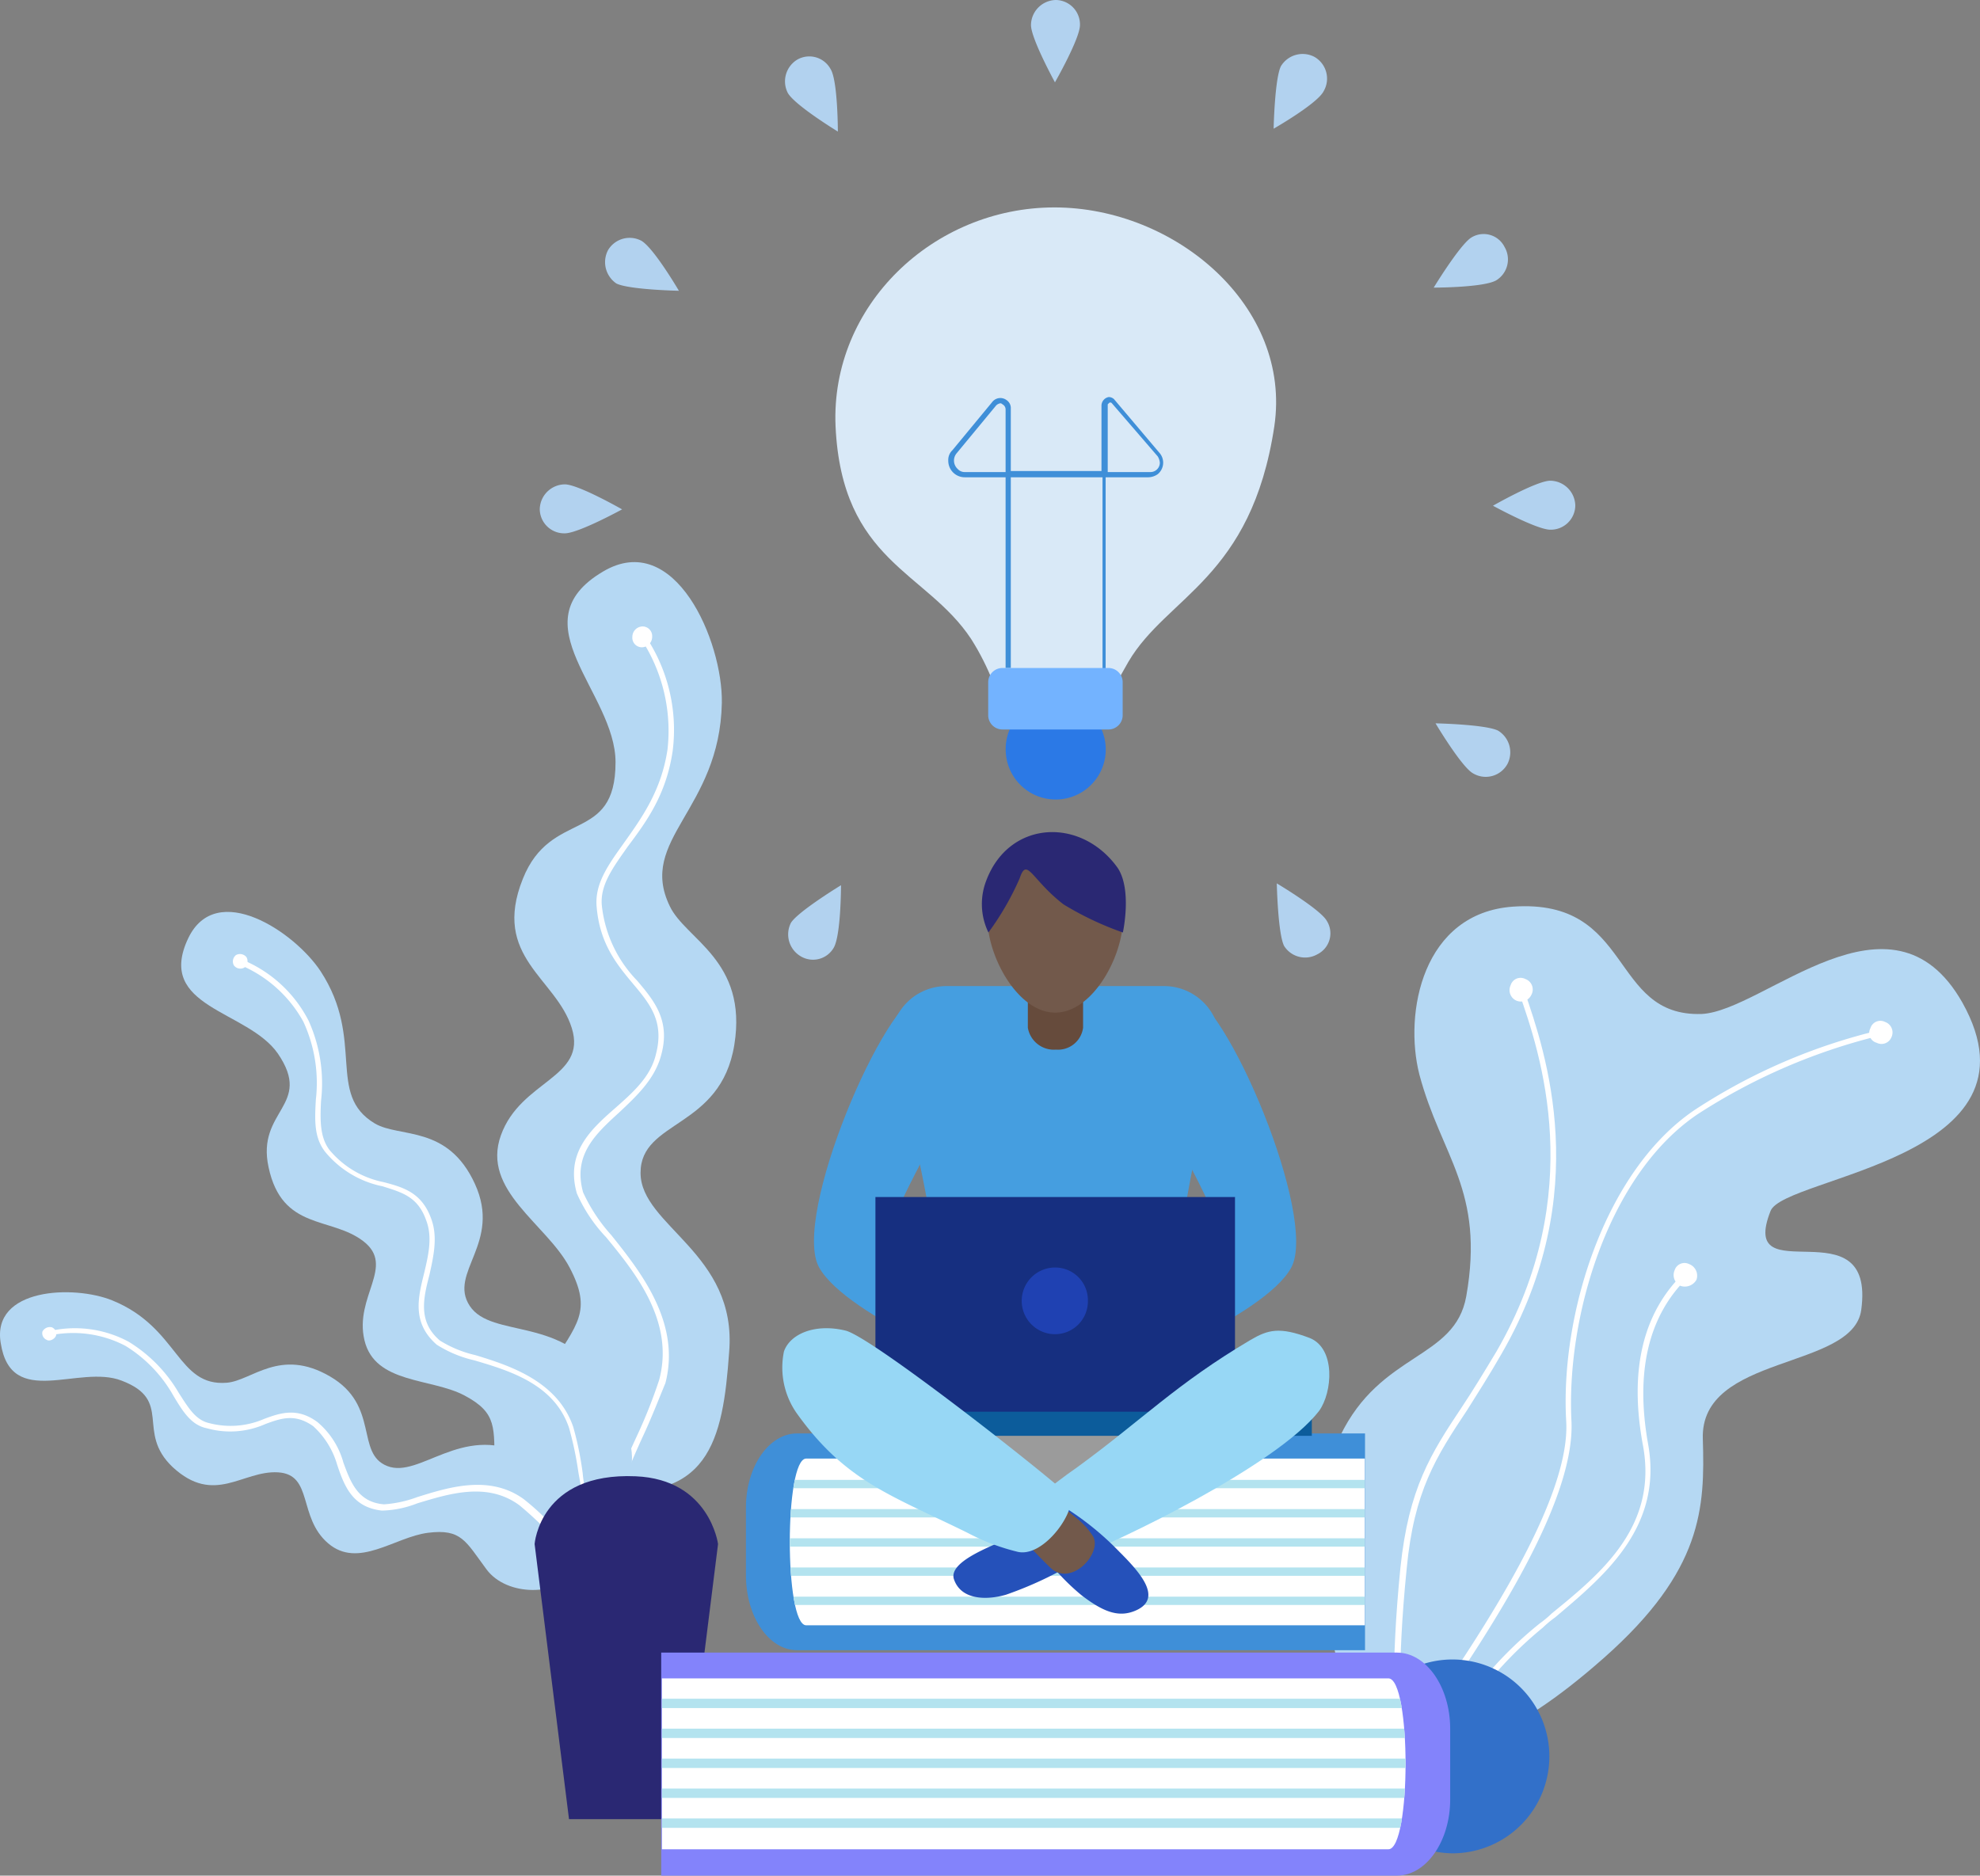 <svg xmlns="http://www.w3.org/2000/svg" xmlns:xlink="http://www.w3.org/1999/xlink" width="189.978" height="179.986" viewBox="0 0 189.978 179.986"><rect x="0" y="0" width="189.978" height="179.986" fill="#808080" stroke="none"/><defs><clipPath id="a"><path d="M1.6,16H55.2V0H1.6C-.5,0-.5,16,1.6,16Z"/></clipPath><clipPath id="b"><path d="M69.7,0H0V16.4H69.7C71.9,16.4,71.9,0,69.7,0Z"/></clipPath></defs><g transform="translate(-0.029 -1)"><g transform="translate(80.199 20.904)"><path d="M42.1,21c-2.2,14.6-10.3,16.3-14,22.6-3.8,6.5-3.2,9.2-7,8.6-5.4-.8-4.4-5-8.1-10.8C8.7,34.9.6,34,0,21-.5,9.4,9.4,0,21,0S43.8,9.5,42.1,21Z" fill="#d9e9f7"/></g><g transform="translate(91.014 39.1)"><path d="M15.3,28.4h-.5V7.7H6V26H5.5V7.7H1.6A1.58,1.58,0,0,1,0,6.1a1.284,1.284,0,0,1,.4-1L4.2.5A.988.988,0,0,1,5.6.3a.909.909,0,0,1,.4.8v6h8.7V.8a.849.849,0,0,1,.7-.8.764.764,0,0,1,.5.2l4.4,5.2a1.426,1.426,0,0,1-.2,2,1.613,1.613,0,0,1-.9.3H15.1V28.4Zm0-21.2h4.1a.9.9,0,0,0,.9-.9,1.421,1.421,0,0,0-.2-.6L15.7.6a.188.188,0,0,0-.3,0l-.1.1ZM5,.6a.758.758,0,0,0-.4.2L.8,5.4A1.093,1.093,0,0,0,.9,6.9a.908.908,0,0,0,.7.3H5.5v-6A.55.55,0,0,0,5.2.7.31.31,0,0,0,5,.6Z" fill="#3f8fd8"/></g><g transform="translate(47.789 55.147)"><path d="M9.1,88.7C5.3,88.2,2.4,81.3,5,77.1s4.1-5.4,1.9-9.6S-1.6,60.1.3,54.8s8.3-5.5,6.8-10.3S-.6,37.7,2.4,30.2c2.7-6.8,8.9-3.3,8.9-11.2,0-6.7-9.5-13.4-1.2-18.3C17-3.4,21.6,7.4,21.5,13.3c-.2,10.3-8.1,13.1-5,19.5C18,36,24,38,22.7,46.1s-9,7.2-9,12.3,9.3,7.7,8.5,17.2C21.6,84.1,20.3,90.4,9.1,88.7Z" fill="#b5d8f3"/></g><g transform="translate(55.176 61.917)"><path d="M4.3,83.2H3.7c0-1.3,1.1-3.8,2.3-6.4a48.671,48.671,0,0,0,2.1-5.3C9.6,65.9,5.8,61.2,3,57.8A14.691,14.691,0,0,1,.2,53.6c-1.1-3.9,1.3-6.1,3.7-8.2,1.7-1.5,3.4-3,3.9-5.2.8-3.1-.6-4.8-2.2-6.7-1.5-1.8-3.2-3.8-3.5-7.4-.2-2.2,1.1-4,2.6-6.1,1.7-2.4,3.6-5,4.2-9A16.063,16.063,0,0,0,6.3.3L6.7,0A16.12,16.12,0,0,1,9.4,11.1c-.6,4.2-2.5,6.8-4.3,9.2C3.7,22.3,2.4,24,2.6,26A12.2,12.2,0,0,0,6,33.2c1.6,1.9,3.2,3.8,2.3,7.1-.6,2.3-2.3,3.9-4,5.5C2,47.9-.2,49.9.8,53.5a16.19,16.19,0,0,0,2.7,4.1c2.8,3.5,6.7,8.4,5.2,14.2C8,73.5,7.3,75.3,6.5,77,5.4,79.4,4.3,82,4.3,83.2Z" fill="#fff"/></g><g transform="translate(60.702 61.115)"><path d="M1.9,1a1,1,0,0,1-1,1A.919.919,0,0,1,0,1,1,1,0,0,1,1,0,.923.923,0,0,1,1.9,1Z" fill="#fff"/></g><g transform="translate(17.399 88.514)"><path d="M37.7,59c-2.6,1.3-7.5-1.9-7.6-5.7s.3-5.2-2.9-6.9-8.6-1.1-9.6-5.3,3-7.1-.1-9.5-7.8-1-9.1-7.1c-1.2-5.5,4.3-5.9.9-10.9C6.4,9.4-2.5,9.2.7,2.5c2.7-5.6,10.2-.6,12.7,3.2,4.3,6.6.5,11.8,5.2,14.6,2.4,1.4,7,.1,9.6,5.8s-2.6,8.5-.5,11.7,9.2.9,12.8,7.3C43.7,50.7,45.6,55.2,37.7,59Z" fill="#b5d8f3"/></g><g transform="translate(22.933 93.038)"><path d="M33.9,54.4c-.6-.9-.9-2.9-1.3-5.1a32.9,32.9,0,0,0-.9-4.3c-1.4-4.2-5.7-5.5-9.1-6.5A11.447,11.447,0,0,1,19,37c-2.4-2.1-1.8-4.5-1.2-6.9.4-1.7.8-3.4.2-5-.8-2.3-2.3-2.7-4.2-3.3a9.574,9.574,0,0,1-5.5-3.3c-1.1-1.4-1-3.1-.9-5A14.013,14.013,0,0,0,6.2,6,12.394,12.394,0,0,0,0,.5L.2,0A12.482,12.482,0,0,1,6.7,5.9a14.58,14.58,0,0,1,1.2,7.7c-.1,1.9-.1,3.5.8,4.7a9.055,9.055,0,0,0,5.2,3.1c1.9.5,3.7,1,4.6,3.6.6,1.7.2,3.5-.2,5.3-.6,2.3-1.1,4.5,1,6.3A11.122,11.122,0,0,0,22.7,38c3.3,1,7.9,2.5,9.4,6.9a31.167,31.167,0,0,1,.9,4.4,17.291,17.291,0,0,0,1.2,4.9Z" fill="#fff"/></g><g transform="translate(22.276 92.547)"><path d="M1.4.3a.775.775,0,0,1-.2,1,.775.775,0,0,1-1-.2A.775.775,0,0,1,.4.1a.8.8,0,0,1,1,.2Z" fill="#fff"/></g><g transform="translate(0 124.988)"><path d="M55,26.9c-1.3,2.2-6.3,2.4-8.3-.3s-2.4-3.9-5.6-3.5-6.7,3.5-9.6,1-1.4-6.6-4.8-6.8-6.1,3.2-10.1-.5c-3.6-3.4.1-6.4-4.9-8.3C7.6,6.9,1.1,11.3.1,4.9-.8-.4,7.1-.7,10.8.8c6.4,2.6,6.2,8.3,11,7.9,2.4-.2,5.1-3.4,9.9-.6s2.4,7.4,5.5,8.6,7.1-4,12.9-1.2C55.1,18,58.8,20.3,55,26.9Z" fill="#b5d8f3"/></g><g transform="translate(4.679 128.458)"><path d="M51.5,22.6a14.29,14.29,0,0,1-3.5-3A34.463,34.463,0,0,0,45.2,17c-3.1-2.3-6.8-1.1-9.8-.2a9.828,9.828,0,0,1-3.4.7c-2.8-.3-3.6-2.3-4.3-4.4a8,8,0,0,0-2.3-3.7c-1.7-1.2-3-.8-4.6-.2a8.3,8.3,0,0,1-5.6.4C13.7,9.3,12.9,8,12,6.5A13.237,13.237,0,0,0,7.4,1.7,10.814,10.814,0,0,0,.1.7L0,.3a10.88,10.88,0,0,1,7.7,1,14.075,14.075,0,0,1,4.8,4.9c.9,1.4,1.6,2.6,2.9,2.9a8.093,8.093,0,0,0,5.3-.4c1.6-.6,3.2-1.1,5.1.3a7.76,7.76,0,0,1,2.5,3.9c.7,1.9,1.4,3.8,3.9,4a11.433,11.433,0,0,0,3.2-.7c2.9-.9,6.9-2.2,10.2.2a24.432,24.432,0,0,1,2.9,2.7A18.068,18.068,0,0,0,51.8,22Z" fill="#fff"/></g><g transform="translate(4.104 128.37)"><path d="M.9,0a.68.68,0,0,1,.4.8c-.1.3-.6.6-.9.4A.68.68,0,0,1,0,.4.807.807,0,0,1,.9,0Z" fill="#fff"/></g><g transform="translate(51.324 142.666)"><path d="M14.3,32.9H3.3L0,6.5S.5-.4,9.7,0c7.1.3,7.9,6.5,7.9,6.5Z" fill="#2a2873"/></g><g transform="translate(126.713 88.002)"><path d="M3,76.8c-2.6-7.1-4.6-18.6-1.1-26,3.9-8.1,11-7.3,12.1-13.4C15.8,27.2,11.6,24,9.5,16.1,8,10.2,9.8.6,18.5,0c11.6-.8,9.2,10.6,18.1,10.3,6-.3,18.2-13.1,25-1.1,8.4,15-17.1,16.7-18.4,20-3.2,8.1,10.1-.8,8.7,9.5-.8,5.8-15.5,4.2-15.2,12.4.2,6.6,0,12.6-9.5,21S13.8,80,13.8,80Z" fill="#b5d8f3"/><g transform="translate(7.593 11.825)"><path d="M.5,70,0,69.8a51.851,51.851,0,0,1,3.1-5C7.8,57.9,16.4,45.1,16,37.6c-.6-10.1,3.6-24,12.3-29.9A55.825,55.825,0,0,1,46.2,0l.1.5A56.814,56.814,0,0,0,28.6,8.1C20,13.9,16,27.6,16.5,37.5c.4,7.8-7.9,20.2-12.9,27.6A50.413,50.413,0,0,0,.5,70Z" fill="#fff"/></g><g transform="translate(7.087 7.711)"><path d="M.1,70.4s-.5-4.7.5-14.7c.8-7.6,2.9-10.9,5.9-15.4,1-1.5,2.1-3.3,3.3-5.3C18.6,19.8,14,6.3,12,.6L11.9.2l.5-.2.1.4c2,5.8,6.7,19.4-2.2,34.8C9.1,37.3,8,39,7,40.6c-3,4.5-5.1,7.8-5.8,15.2C.2,65.7.7,70.3.7,70.4Z" fill="#fff"/></g><g transform="translate(10.736 35.297)"><path d="M.5,46.8,0,46.5a37.4,37.4,0,0,1,10.3-13,10.591,10.591,0,0,0,1.2-1c4.8-3.9,10.2-8.4,8.7-16.2-1.3-7.1,0-12.6,3.9-16.4l.4.4c-3.8,3.7-5,9.1-3.8,15.9,1.5,8.1-4.3,12.8-8.9,16.7a10.591,10.591,0,0,0-1.2,1A37.415,37.415,0,0,0,.5,46.8Z" fill="#fff"/></g><g transform="translate(18.16 6.84)"><path d="M2.1,1.6a1.114,1.114,0,0,1-1.4.6A1.1,1.1,0,0,1,.1.7.994.994,0,0,1,1.5.1a1.068,1.068,0,0,1,.6,1.5Z" fill="#fff"/></g><g transform="translate(52.681 10.964)"><path d="M2.1,1.6a1.022,1.022,0,0,1-1.4.5A.97.97,0,0,1,.1.7.994.994,0,0,1,1.5.1a1.068,1.068,0,0,1,.6,1.5Z" fill="#fff"/></g><g transform="translate(33.89 34.203)"><path d="M2.2,1.6a1.285,1.285,0,0,1-1.5.6A1.142,1.142,0,0,1,.1.7.994.994,0,0,1,1.5.1h0A1.189,1.189,0,0,1,2.2,1.6Z" fill="#fff"/></g></g><g transform="translate(130.088 160.246)"><path d="M0,9.3a9.3,9.3,0,1,1,9.3,9.3A9.413,9.413,0,0,1,0,9.3Z" fill="#3270c9"/></g><g transform="translate(71.601 138.554)"><path d="M4.9,20.8H59.4V0H4.9C2.2,0,0,3.2,0,7.1v6.5C0,17.6,2.2,20.8,4.9,20.8Z" fill="#3f8fd8"/><g transform="translate(4.182 2.411)"><path d="M1.6,16H55.2V0H1.6C-.5,0-.5,16,1.6,16Z" fill="#fff"/><g clip-path="url(#a)"><g transform="translate(-1.58 2.049)"><g transform="translate(0 11.202)"><rect width="57.8" height="0.8" fill="#b3e3ef"/></g><g transform="translate(0 8.401)"><rect width="57.8" height="0.8" fill="#b3e3ef"/></g><g transform="translate(0 5.601)"><rect width="57.8" height="0.8" fill="#b3e3ef"/></g><g transform="translate(0 2.8)"><rect width="57.8" height="0.8" fill="#b3e3ef"/></g><rect width="57.8" height="0.8" fill="#b3e3ef"/></g></g></g></g><g transform="translate(90.634 137.033)"><path d="M1.9,2S-1.6,6.9.8,9.9s22.2.6,23-2.7S22.6,0,22.6,0Z" fill="#9b9b9b"/></g><g transform="translate(91.396 136.283)"><rect width="34.5" height="2.5" fill="#0c5c9b"/></g><g transform="translate(75.049 80.882)"><g transform="translate(3.077 15.351)"><path d="M10.5,0C6.8.5-2.2,21.6.5,26.4S17.9,36.9,17.9,36.9l-.8-8.3S7,24.3,7.8,21.6,14.4,8.9,14.4,8.9Z" fill="#459ee0"/></g><g transform="translate(31.376 15.351)"><path d="M7.4,0c3.8.5,12.7,21.6,10.1,26.4S0,36.9,0,36.9l.8-8.3s10.1-4.3,9.3-7S3.5,8.9,3.5,8.9Z" fill="#459ee0"/></g><g transform="translate(10.439 14.744)"><path d="M5.5,0H26.1a5.377,5.377,0,0,1,5.5,5.3v.2s-3.9,16-4,21.4c0,2.9.9,11.8.9,11.8H3.1s1.2-9.2,1.1-12.3c0-5.3-4.2-21-4.2-21A5.356,5.356,0,0,1,5.3,0Z" fill="#459ee0"/></g><g transform="translate(23.6 8.741)"><path d="M5.3,10a2.425,2.425,0,0,1-2.6,2.1A2.536,2.536,0,0,1,0,10V0H5.3Z" fill="#664b3c"/></g><g transform="translate(19.726 1.79)"><path d="M13,6.5c0,3.6-2.9,9-6.5,9S0,10.1,0,6.5a6.5,6.5,0,0,1,13,0Z" fill="#72594b"/></g><g transform="translate(8.976 34.986)"><rect width="34.5" height="20.6" fill="#162f80"/></g><g transform="translate(23.062 41.75)"><path d="M6.3,3.2A3.159,3.159,0,0,1,3.1,6.4,3.2,3.2,0,0,1,3.2,0h0A3.138,3.138,0,0,1,6.3,3.2Z" fill="#1f41b2"/></g><g transform="translate(16.505 66.548)"><path d="M7.4,0A6.983,6.983,0,0,1,5,1.3C3.2,2.1-.5,3.5,0,5.1c.7,2.1,3.3,2,5,1.5a35.632,35.632,0,0,0,7.6-3.7Z" fill="#2551ba"/></g><g transform="translate(24.044 47.813)"><path d="M4.3,13.1c6.3-4.6,9.5-8,16.6-12.2,1.7-1,2.8-1.3,5.7-.2,2.5,1,2.2,5.2.9,7C23.4,13,7.8,20.4,4.7,21.5,3.3,22-1.5,17.9.5,16,1.7,15,3,14,4.3,13.1Z" fill="#97d7f5"/></g><g transform="translate(25.467 64.913)"><path d="M0,4.9A21.3,21.3,0,0,0,3.3,8.3c2.1,1.6,3.6,2.2,5.3,1.4,2.5-1.2.2-3.7-1.7-5.6A27.993,27.993,0,0,0,1.9,0Z" fill="#2551ba"/></g><g transform="translate(19.218)"><path d="M.6,9.6a26.994,26.994,0,0,0,3-5.2c.7-2.1,1.1.1,4.2,2.5a29.741,29.741,0,0,0,5.7,2.7s.9-4.1-.5-6.2C9.5-1.5,2.6-1.2.4,4.6A6.229,6.229,0,0,0,.6,9.6Z" fill="#2a2873"/></g><g transform="translate(22.061 63.755)"><path d="M3.7,0,6.4,2.2A7,7,0,0,1,7.8,3.8c.9,1.6-2.1,4.9-4.1,3A47.656,47.656,0,0,1,0,2.8Z" fill="#72594b"/></g><g transform="translate(0 47.601)"><path d="M17.8,19.6C10.5,16,6.1,14.7,1.4,8.1A7.642,7.642,0,0,1,.2,2.2C.8.5,3.2-.5,6.1.2,8.6.8,24.9,13.6,27.5,16c1.1,1-2.3,6.2-5,5.4A20.7,20.7,0,0,1,17.8,19.6Z" fill="#97d7f5"/></g></g><g transform="translate(63.472 159.586)"><path d="M70.6,0H0V21.4H70.6c2.8,0,5.1-3.3,5.1-7.3V7.3C75.7,3.3,73.4,0,70.6,0Z" fill="#8383fb"/><g transform="translate(0.069 2.473)"><path d="M69.7,0H0V16.4H69.7C71.9,16.4,71.9,0,69.7,0Z" fill="#fff"/><g clip-path="url(#b)"><g transform="translate(-1.053 1.951)"><rect width="74" height="0.9" fill="#b3e3ef"/><g transform="translate(0 2.873)"><rect width="74" height="0.9" fill="#b3e3ef"/></g><g transform="translate(0 5.746)"><rect width="74" height="0.9" fill="#b3e3ef"/></g><g transform="translate(0 8.619)"><rect width="74" height="0.9" fill="#b3e3ef"/></g><g transform="translate(0 11.492)"><rect width="74" height="0.9" fill="#b3e3ef"/></g></g></g></g></g><g transform="translate(96.524 68.122)"><path d="M9.6,4.8A4.8,4.8,0,0,1,0,4.8,4.739,4.739,0,0,1,4.8,0h0A4.8,4.8,0,0,1,9.6,4.8Z" fill="#2b79e6"/></g><g transform="translate(94.847 65.101)"><path d="M1.4,0H11.5a1.367,1.367,0,0,1,1.4,1.4V4.5a1.367,1.367,0,0,1-1.4,1.4H1.4A1.367,1.367,0,0,1,0,4.5H0V1.4A1.367,1.367,0,0,1,1.4,0Z" fill="#73b3ff"/></g><g transform="translate(98.95)"><path d="M4.7,3.4c0,1.3-2.4,5.5-2.4,5.5S0,4.7,0,3.4A2.433,2.433,0,0,1,2.4,1,2.348,2.348,0,0,1,4.7,3.4Z" fill="#b2d2ef"/></g><g transform="translate(75.32 6.425)"><path d="M4.4,1.2c.7,1.1.7,6,.7,6S1,4.7.3,3.5A2.438,2.438,0,0,1,1.2.3a2.322,2.322,0,0,1,3.2.9Z" fill="#b2d2ef"/></g><g transform="translate(58.069 23.804)"><path d="M3.5.3C4.7,1,7.1,5.1,7.1,5.1s-4.8-.1-6-.7A2.48,2.48,0,0,1,.3,1.2,2.411,2.411,0,0,1,3.5.3Z" fill="#b2d2ef"/></g><g transform="translate(51.818 47.48)"><path d="M2.4,0C3.7,0,7.9,2.4,7.9,2.4S3.7,4.7,2.4,4.7A2.348,2.348,0,0,1,0,2.4,2.433,2.433,0,0,1,2.4,0Z" fill="#b2d2ef"/></g><g transform="translate(75.623 85.947)"><path d="M.3,3.6C1,2.5,5.1,0,5.1,0s0,4.8-.7,6a2.292,2.292,0,0,1-3.2.8A2.438,2.438,0,0,1,.3,3.6Z" fill="#b2d2ef"/></g><g transform="translate(122.535 85.771)"><path d="M.7,6C.1,4.8,0,0,0,0S4.2,2.5,4.8,3.6a2.243,2.243,0,0,1-.9,3.2A2.38,2.38,0,0,1,.7,6Z" fill="#b2d2ef"/></g><g transform="translate(137.766 70.412)"><path d="M3.6,4.8C2.5,4.2,0,0,0,0S4.8.1,6,.7a2.438,2.438,0,0,1,.9,3.2,2.375,2.375,0,0,1-3.3.9Z" fill="#b2d2ef"/></g><g transform="translate(143.276 47.13)"><path d="M5.5,4.7C4.2,4.7,0,2.4,0,2.4S4.2,0,5.5,0A2.433,2.433,0,0,1,7.9,2.4,2.348,2.348,0,0,1,5.5,4.7Z" fill="#b2d2ef"/></g><g transform="translate(137.59 23.501)"><path d="M6,4.4c-1.2.7-6,.7-6,.7S2.5,1,3.6.3a2.243,2.243,0,0,1,3.2.9A2.355,2.355,0,0,1,6,4.4Z" fill="#b2d2ef"/></g><g transform="translate(122.232 6.25)"><path d="M4.8,3.5C4.2,4.7,0,7.1,0,7.1s.1-4.8.7-6A2.438,2.438,0,0,1,3.9.2a2.4,2.4,0,0,1,.9,3.3Z" fill="#b2d2ef"/></g></g></svg>